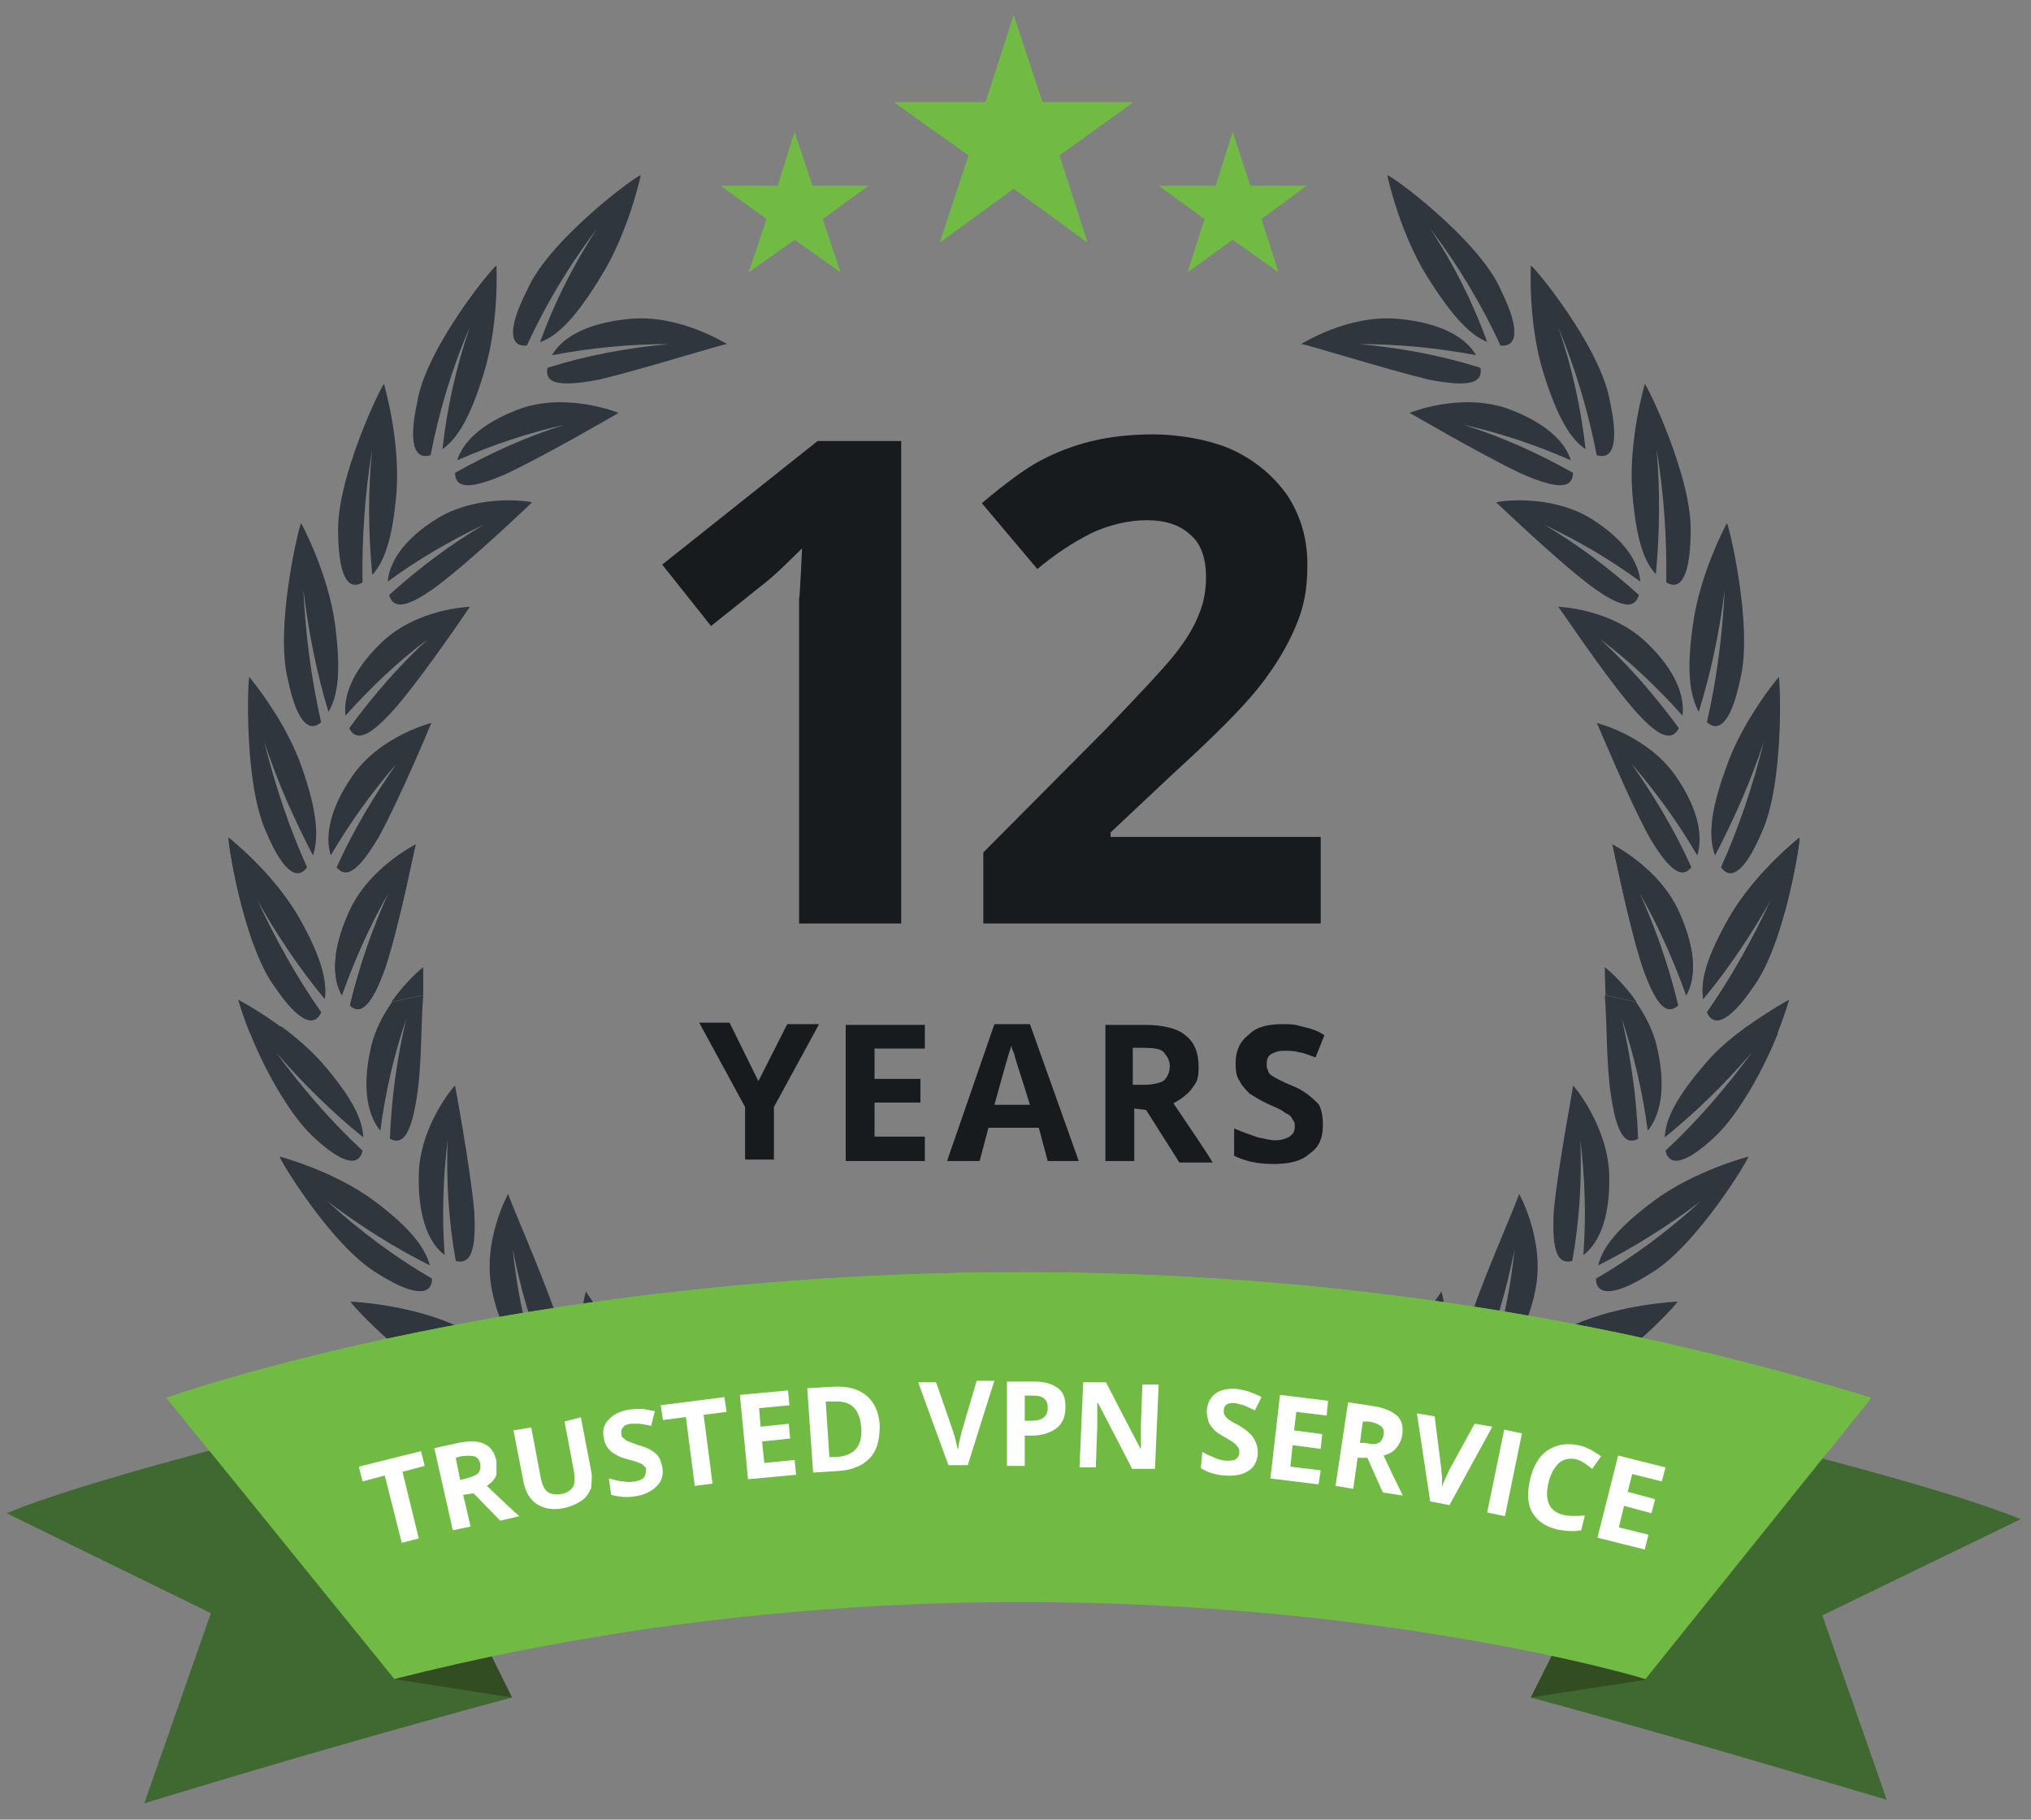 <?xml version="1.0" encoding="UTF-8"?>
<svg id="Layer_1" data-name="Layer 1" xmlns="http://www.w3.org/2000/svg" version="1.1" viewBox="0 0 274.5 245.9">
  <rect x="0" y="0" width="274.5" height="245.9" fill="#808080" stroke="none"/>
  <defs>
    <style>
      .cls-1 {
        fill: #334d23;
      }

      .cls-1, .cls-2, .cls-3, .cls-4, .cls-5, .cls-6 {
        stroke-width: 0px;
      }

      .cls-2 {
        fill: #406932;
      }

      .cls-3 {
        fill: #181b1e;
      }

      .cls-4 {
        fill: #30363d;
      }

      .cls-5 {
        fill: #fff;
      }

      .cls-6 {
        fill: #71bb44;
      }
    </style>
  </defs>
  <g>
    <g>
      <g>
        <path class="cls-4" d="M140.9,205.7c6.7-2.4,12.5-5.4,17.4-8.7-4.3,3.5-9.4,6.7-15.4,9.5,3,.7,7.7.2,13.5-3.4,6.6-4.2,8.2-11.4,8.2-11.3.2.2-11.3,5-18.5,8.2-6.3,2.9-7.3,4.5-5.2,5.7Z"/>
        <path class="cls-4" d="M164.2,203c5.1-3.7,9.4-7.7,12.9-12-2.9,4.3-6.6,8.4-10.9,12.3,2.8.1,6.7-1.3,10.8-6,4.7-5.4,4.4-12.7,4.4-12.7.2.1-8.8,7.1-14.3,11.7-4.6,4.2-5.1,5.9-2.9,6.7Z"/>
        <path class="cls-4" d="M183.8,195.7c3.6-4.6,6.5-9.4,8.7-14.2-1.7,4.8-3.9,9.5-6.9,14.2,2.5-.5,5.7-2.6,8.3-8,3-6.2.9-13.3.9-13.2.2.1-6.5,8.8-10.2,14.3-2.9,4.8-2.8,6.6-.8,6.9Z"/>
        <path class="cls-4" d="M199.9,184.5c2.3-5.2,3.8-10.5,4.8-15.7-.5,5-1.5,10.1-3.1,15.2,2.2-1,4.7-3.7,5.9-9.6,1.4-6.7-2.2-13.1-2.2-13.1.2.1-4.2,9.9-6.3,16-1.6,5.7-1.1,7.4.9,7.2Z"/>
        <path class="cls-4" d="M212.5,170.4c1-5.6,1.3-11,1.1-16.3.6,5,.8,10.2.4,15.5,1.9-1.4,3.6-4.6,3.5-10.6-.1-6.8-4.9-12.4-4.9-12.3.1,0-2,10.6-2.6,17-.3,5.6.6,7.2,2.5,6.7Z"/>
        <path class="cls-4" d="M217.7,147.8c.8,5.6,2,7,3.7,6.1-.2-5.6-1-11.1-2.2-16.2,1.6,4.7,2.8,9.8,3.5,15.1,1.5-1.8,2.6-5.3,1.3-11.1-.5-2.4-1.7-4.6-2.9-6.3-1.4-.3-2.8-.6-4.2-.9.3,3.7.2,9.4.8,13.3Z"/>
        <path class="cls-4" d="M143.1,208.9c6.3,2.5,12.7,4.4,19.3,5.8-7.2-1-14.4-2.7-21.4-5-2.1,1.1-1.5,3.1,6.2,5.4,8.9,3,25.6,1.1,25.4.9,0,0-6.9-4.4-14.9-6.3-7.2-1.6-11.5-1.7-14.6-.8Z"/>
        <path class="cls-4" d="M166.8,205.6c6.1,1.1,12.2,1.7,18.5,1.8-6.7.5-13.4.3-20.1-.6-1.5,1.5-.5,3.3,6.8,4,8.5,1.2,22.9-4,22.7-4.3,0,0-7.3-2.9-15-3.1-6.6,0-10.4.7-12.9,2.2Z"/>
        <path class="cls-4" d="M186.9,197.7c5.7-.1,11.5-.8,17.3-2-6,1.8-12.2,3-18.4,3.5-.9,1.8.4,3.3,7.2,2.5,7.9-.6,20-8.6,19.8-8.8,0,0-7.6-1.3-14.6.1-6.3,1.3-9.5,2.7-11.3,4.7Z"/>
        <path class="cls-4" d="M203.3,185.9c5.3-1.3,10.6-3.1,15.8-5.6-5.3,3-10.8,5.5-16.4,7.3-.4,1.9,1.2,3.1,7.3,1,7.2-2.2,16.9-12.5,16.7-12.7,0,0-7.5.3-13.9,3.1-5.6,2.5-8.3,4.6-9.5,6.9Z"/>
        <path class="cls-4" d="M216,171c4.8-2.4,9.4-5.3,13.9-8.7-4.5,4.1-9.2,7.6-14.2,10.5,0,1.9,1.8,2.8,7.2-.6,6.3-3.6,13.6-15.8,13.4-15.9,0,0-7.3,1.9-12.8,6-4.8,3.6-6.9,6.2-7.5,8.7Z"/>
        <path class="cls-4" d="M230.6,143.6c-4,4.6-5.5,7.6-5.6,10.1,4.1-3.3,8.1-7.2,11.8-11.5-3.6,4.9-7.5,9.4-11.7,13.3.4,1.9,2.3,2.3,6.9-2.1,3.2-3.1,6.6-9.4,8.3-13.8-1.4-.3-2.8-.6-4.2-.9-1.9,1.4-3.9,3-5.5,4.9Z"/>
      </g>
      <g>
        <path class="cls-4" d="M221.5,120.5c2.5,4.3,4.6,9,6.4,14,1.2-2.1,1.5-5.7-.9-11.1-2.7-6.2-9.2-9.3-9.1-9.3s2.1,10.5,4.1,16.6c1.9,5.4,3.4,6.4,4.8,5.1-1.3-5.3-3.1-10.5-5.3-15.3Z"/>
        <path class="cls-4" d="M228.6,117.2c-2.3-5.1-5.1-9.7-8.1-14,3.2,3.7,6.2,7.8,8.9,12.4.7-2.3.4-5.9-2.9-10.7-3.8-5.5-10.7-7.2-10.7-7.2.1,0,4.1,9.9,7.1,15.4,2.9,4.9,4.5,5.6,5.7,4.1Z"/>
        <path class="cls-4" d="M226.9,98.4c-3.3-4.5-6.8-8.5-10.6-12,3.9,2.9,7.6,6.4,11.1,10.3.3-2.4-.7-5.9-4.9-9.9-4.8-4.6-11.9-4.8-11.9-4.8.1,0,5.9,8.8,10,13.6,3.6,4.2,5.4,4.6,6.3,2.8Z"/>
        <path class="cls-4" d="M221.5,80.4c-4.1-3.7-8.4-6.9-12.8-9.5,4.4,2.1,8.8,4.6,13,7.7-.2-2.4-1.9-5.6-6.8-8.6-5.7-3.4-12.8-2.2-12.7-2.1.1,0,7.7,7.4,12.7,11.2,4.3,3.2,6.1,3.2,6.6,1.3Z"/>
        <path class="cls-4" d="M212.6,63.9c-4.8-2.7-9.7-4.9-14.8-6.5,4.9,1.1,9.7,2.7,14.5,4.8-.7-2.3-3.1-5-8.6-7-6.4-2.2-13.2.6-13.2.6.1,0,9.4,5.5,15.1,8.2,5.2,2.3,6.9,1.9,7,0Z"/>
        <path class="cls-4" d="M200.1,49.7c-5.4-1.7-10.9-2.7-16.4-3.2,5.2,0,10.5.5,15.8,1.5-1.2-2.1-4.2-4.3-10.4-4.9-7-.7-13.3,3.5-13.3,3.4.1-.2,11.1,3.3,17.3,4.8,5.7,1.1,7.3.4,7-1.6Z"/>
        <path class="cls-4" d="M230.2,135c3.4-4.1,6.5-8.7,9.3-13.7-2.6,5.6-5.5,10.8-8.8,15.5.8,1.8,2.7,1.8,6.3-3.5,4.3-5.9,6.4-20.1,6.2-20.1,0,0-6,4.7-9.5,10.8-3,5.3-3.9,8.5-3.5,11Z"/>
        <path class="cls-4" d="M231.8,115.6c2.5-4.8,4.8-9.9,6.6-15.4-1.5,6-3.4,11.7-5.8,17,1.1,1.6,3,1.2,5.5-4.7,3.1-6.7,2.5-21,2.3-21,0,0-5,5.9-7.2,12.5-2.1,5.8-2.3,9.2-1.4,11.6Z"/>
        <path class="cls-4" d="M229.6,96.2c1.6-5.2,2.8-10.7,3.5-16.5-.3,6.2-1.1,12.2-2.4,17.9,1.4,1.3,3.2.5,4.5-5.8,1.8-7.2-1.6-21.1-1.8-21.1,0,0-3.7,6.8-4.6,13.8-.9,6.2-.4,9.5.8,11.7Z"/>
        <path class="cls-4" d="M223.8,77.6c.5-5.4.6-11.1.1-16.9,1,6.1,1.4,12.2,1.3,18,1.6,1,3.2,0,3.3-6.6.3-7.5-6-20.3-6.2-20.2,0,0-2.2,7.5-1.7,14.5.5,6.2,1.5,9.4,3.2,11.2Z"/>
        <path class="cls-4" d="M214.3,60.7c-.6-5.4-1.8-11-3.7-16.5,2.4,5.8,4.1,11.6,5.2,17.3,1.8.6,3.2-.8,1.8-7.2-1.2-7.4-10.5-18.6-10.7-18.4,0,0-.4,7.7,1.7,14.5,1.9,6,3.6,8.9,5.7,10.3Z"/>
        <path class="cls-4" d="M201,46.2c-1.9-5.2-4.4-10.3-7.7-15.3,3.9,5.1,7,10.4,9.5,15.8,1.9.2,3-1.5.1-7.4-2.9-6.9-15.2-15.9-15.4-15.6,0,0,1.6,7.6,5.4,13.7,3.4,5.4,5.8,7.9,8.1,8.8Z"/>
        <g>
          <path class="cls-4" d="M217,134.5c1.4.3,2.8.6,4.2.9-2.1-3-4.3-4.7-4.3-4.7,0,0,0,1.5.1,3.8Z"/>
          <path class="cls-4" d="M226.8,135.9c-1.3-5.5-3.1-10.6-5.3-15.4,2.5,4.3,4.6,9,6.4,14,1.2-2.1,1.5-5.7-.9-11.1-2.7-6.2-9.2-9.3-9.1-9.3s2.1,10.5,4.1,16.6c1.9,5.4,3.3,6.5,4.8,5.2Z"/>
          <path class="cls-4" d="M236,138.8c1.4.3,2.8.6,4.2.9,1.1-2.7,1.6-4.6,1.6-4.6,0,0-2.6,1.4-5.8,3.7Z"/>
          <path class="cls-4" d="M230.2,135c3.4-4.1,6.5-8.7,9.3-13.7-2.6,5.6-5.5,10.8-8.8,15.5.8,1.8,2.7,1.8,6.3-3.5,4.3-5.9,6.4-20.1,6.2-20.1,0,0-6,4.7-9.5,10.8-3,5.3-3.9,8.5-3.5,11Z"/>
        </g>
      </g>
    </g>
    <g>
      <g>
        <path class="cls-4" d="M133.2,205.7c-6.7-2.4-12.5-5.4-17.4-8.7,4.3,3.5,9.4,6.7,15.4,9.5-3,.7-7.7.2-13.5-3.4-6.6-4.2-8.2-11.4-8.2-11.3-.2.2,11.3,5,18.5,8.2,6.2,2.9,7.3,4.5,5.2,5.7Z"/>
        <path class="cls-4" d="M109.9,203c-5.1-3.7-9.4-7.7-12.9-12,2.9,4.3,6.6,8.4,10.9,12.3-2.8.1-6.7-1.3-10.8-6-4.7-5.4-4.4-12.7-4.4-12.7-.2.1,8.8,7.1,14.3,11.7,4.6,4.2,5,5.9,2.9,6.7Z"/>
        <path class="cls-4" d="M90.2,195.7c-3.6-4.6-6.5-9.4-8.7-14.2,1.7,4.8,3.9,9.5,6.9,14.2-2.5-.5-5.7-2.6-8.3-8-3-6.2-.9-13.3-.9-13.2-.2.1,6.5,8.8,10.2,14.3,3,4.8,2.9,6.6.8,6.9Z"/>
        <path class="cls-4" d="M74.1,184.5c-2.3-5.2-3.8-10.5-4.8-15.7.5,5,1.5,10.1,3.1,15.2-2.2-1-4.7-3.7-5.9-9.6-1.4-6.7,2.2-13.1,2.2-13.1-.2.1,4.2,9.9,6.3,16,1.7,5.7,1.1,7.4-.9,7.2Z"/>
        <path class="cls-4" d="M61.6,170.4c-1-5.6-1.3-11-1.1-16.3-.6,5-.8,10.2-.4,15.5-1.9-1.4-3.6-4.6-3.5-10.6,0-6.8,4.9-12.4,4.9-12.3,0,0,2,10.6,2.6,17,.3,5.6-.6,7.2-2.5,6.7Z"/>
        <path class="cls-4" d="M56.4,147.8c-.8,5.6-2,7-3.7,6.1.2-5.6,1-11.1,2.2-16.2-1.6,4.7-2.8,9.8-3.5,15.1-1.5-1.8-2.6-5.3-1.3-11.1.5-2.4,1.7-4.6,2.9-6.3,1.4-.3,2.8-.6,4.2-.9-.3,3.7-.2,9.4-.8,13.3Z"/>
        <path class="cls-4" d="M131,208.9c-6.3,2.5-12.7,4.4-19.3,5.8,7.2-1,14.4-2.7,21.4-5,2.1,1.1,1.5,3.1-6.2,5.4-8.9,3-25.6,1.1-25.4.9,0,0,6.9-4.4,14.9-6.3,7.2-1.6,11.5-1.7,14.6-.8Z"/>
        <path class="cls-4" d="M107.2,205.6c-6.1,1.1-12.2,1.7-18.5,1.8,6.7.5,13.4.3,20.1-.6,1.5,1.5.5,3.3-6.8,4-8.5,1.2-22.9-4-22.7-4.3,0,0,7.3-2.9,15-3.1,6.7,0,10.5.7,12.9,2.2Z"/>
        <path class="cls-4" d="M87.2,197.7c-5.7-.1-11.5-.8-17.3-2,6,1.8,12.2,3,18.4,3.5.9,1.8-.4,3.3-7.2,2.5-7.9-.6-20-8.6-19.8-8.8,0,0,7.6-1.3,14.6.1,6.2,1.3,9.4,2.7,11.3,4.7Z"/>
        <path class="cls-4" d="M70.8,185.9c-5.3-1.3-10.6-3.1-15.8-5.6,5.3,3,10.8,5.5,16.4,7.3.4,1.9-1.2,3.1-7.3,1-7.2-2.2-16.9-12.5-16.7-12.7,0,0,7.5.3,13.9,3.1,5.6,2.5,8.3,4.6,9.5,6.9Z"/>
        <path class="cls-4" d="M58.1,171c-4.8-2.4-9.4-5.3-13.9-8.7,4.5,4.1,9.2,7.6,14.2,10.5,0,1.9-1.8,2.8-7.2-.6-6.3-3.6-13.6-15.8-13.4-15.9,0,0,7.3,1.9,12.8,6,4.8,3.6,6.8,6.2,7.5,8.7Z"/>
        <path class="cls-4" d="M43.5,143.6c4,4.6,5.5,7.6,5.6,10.1-4.1-3.3-8.1-7.2-11.8-11.5,3.6,4.9,7.5,9.4,11.7,13.3-.4,1.9-2.3,2.3-6.9-2.1-3.2-3.1-6.6-9.4-8.3-13.8,1.4-.3,2.8-.6,4.2-.9,1.9,1.4,3.8,3,5.5,4.9Z"/>
      </g>
      <g>
        <path class="cls-4" d="M52.6,120.5c-2.5,4.3-4.6,9-6.4,14-1.2-2.1-1.5-5.7.9-11.1,2.7-6.2,9.2-9.3,9.1-9.3s-2.1,10.5-4.1,16.6c-1.9,5.4-3.4,6.4-4.8,5.1,1.3-5.3,3.1-10.5,5.3-15.3Z"/>
        <path class="cls-4" d="M45.5,117.2c2.3-5.1,5.1-9.7,8.1-14-3.2,3.7-6.2,7.8-8.9,12.4-.7-2.3-.4-5.9,2.9-10.7,3.8-5.5,10.7-7.2,10.7-7.2,0,0-4.1,9.9-7.1,15.4-2.9,4.9-4.5,5.6-5.7,4.1Z"/>
        <path class="cls-4" d="M47.2,98.4c3.3-4.5,6.8-8.5,10.6-12-3.9,2.9-7.6,6.4-11.1,10.3-.3-2.4.7-5.9,4.9-9.9,4.8-4.6,11.9-4.8,11.9-4.8,0,0-5.9,8.8-10,13.6-3.7,4.2-5.4,4.6-6.3,2.8Z"/>
        <path class="cls-4" d="M52.6,80.4c4.1-3.7,8.4-6.9,12.8-9.5-4.4,2.1-8.8,4.6-13,7.7.2-2.4,1.9-5.6,6.8-8.6,5.7-3.4,12.8-2.2,12.7-2.1,0,0-7.7,7.4-12.7,11.2-4.3,3.2-6.1,3.2-6.6,1.3Z"/>
        <path class="cls-4" d="M61.5,63.9c4.8-2.7,9.7-4.9,14.8-6.5-4.9,1.1-9.7,2.7-14.5,4.8.7-2.3,3.1-5,8.6-7,6.4-2.2,13.2.6,13.2.6,0,0-9.4,5.5-15.1,8.2-5.2,2.3-6.9,1.9-7,0Z"/>
        <path class="cls-4" d="M74,49.7c5.4-1.7,10.9-2.7,16.4-3.2-5.2,0-10.5.5-15.8,1.5,1.2-2.1,4.2-4.3,10.4-4.9,7-.7,13.3,3.5,13.3,3.4,0-.2-11.1,3.3-17.3,4.8-5.8,1.1-7.4.4-7-1.6Z"/>
        <path class="cls-4" d="M43.9,135c-3.4-4.1-6.5-8.7-9.3-13.7,2.6,5.6,5.5,10.8,8.8,15.5-.8,1.8-2.7,1.8-6.3-3.5-4.3-5.9-6.4-20.1-6.2-20.1,0,0,6,4.7,9.5,10.8,3,5.3,3.8,8.5,3.5,11Z"/>
        <path class="cls-4" d="M42.3,115.6c-2.5-4.8-4.8-9.9-6.6-15.4,1.5,6,3.4,11.7,5.8,17-1.1,1.6-3,1.2-5.5-4.7-3.1-6.7-2.5-21-2.3-21,0,0,5,5.9,7.2,12.5,2,5.8,2.2,9.2,1.4,11.6Z"/>
        <path class="cls-4" d="M44.4,96.2c-1.6-5.2-2.7-10.8-3.4-16.5.3,6.2,1.1,12.2,2.4,17.9-1.4,1.3-3.2.5-4.5-5.8-1.8-7.2,1.6-21.1,1.8-21.1,0,0,3.7,6.8,4.6,13.8.8,6.2.4,9.5-.9,11.7Z"/>
        <path class="cls-4" d="M50.3,77.6c-.5-5.4-.6-11.1,0-16.9-1,6.1-1.4,12.2-1.3,18-1.6,1-3.2,0-3.3-6.6-.3-7.5,6-20.3,6.2-20.2,0,0,2.2,7.5,1.7,14.5-.5,6.2-1.6,9.4-3.2,11.2Z"/>
        <path class="cls-4" d="M59.8,60.7c.6-5.4,1.8-11,3.7-16.5-2.5,5.8-4.2,11.6-5.3,17.3-1.8.6-3.2-.8-1.8-7.2,1.2-7.4,10.5-18.6,10.7-18.4,0,0,.4,7.7-1.7,14.5-1.8,6-3.6,8.9-5.6,10.3Z"/>
        <path class="cls-4" d="M73,46.2c1.9-5.2,4.4-10.3,7.7-15.3-3.9,5.1-7,10.4-9.5,15.8-1.9.2-3-1.5,0-7.4,2.9-6.9,15.2-15.9,15.4-15.6,0,0-1.6,7.6-5.4,13.7-3.3,5.4-5.7,7.9-8.1,8.8Z"/>
        <g>
          <path class="cls-4" d="M57.1,134.5c-1.4.3-2.8.6-4.2.9,2.1-3,4.3-4.7,4.3-4.7,0,0,0,1.5,0,3.8Z"/>
          <path class="cls-4" d="M47.3,135.9c1.3-5.5,3.1-10.6,5.3-15.4-2.5,4.3-4.6,9-6.4,14-1.2-2.1-1.5-5.7.9-11.1,2.7-6.2,9.2-9.3,9.1-9.3s-2.1,10.5-4.1,16.6c-1.9,5.4-3.4,6.5-4.8,5.2Z"/>
          <path class="cls-4" d="M38,138.8c-1.4.3-2.8.6-4.2.9-1.1-2.7-1.6-4.6-1.6-4.6,0,0,2.7,1.4,5.8,3.7Z"/>
          <path class="cls-4" d="M43.9,135c-3.4-4.1-6.5-8.7-9.3-13.7,2.6,5.6,5.5,10.8,8.8,15.5-.8,1.8-2.7,1.8-6.3-3.5-4.3-5.9-6.4-20.1-6.2-20.1,0,0,6,4.7,9.5,10.8,3,5.3,3.8,8.5,3.5,11Z"/>
        </g>
      </g>
    </g>
  </g>
  <g>
    <polygon class="cls-6" points="127 32.8 137 25.5 147 32.8 143.2 21 153.2 13.8 140.9 13.8 137 2 133.2 13.8 120.8 13.8 130.9 21 127 32.8"/>
    <polygon class="cls-6" points="101.2 36.8 107.4 32.4 113.6 36.8 111.2 29.6 117.4 25.1 109.8 25.1 107.4 17.8 105.1 25.1 97.4 25.1 103.6 29.6 101.2 36.8"/>
    <polygon class="cls-6" points="160.5 36.8 166.6 32.4 172.8 36.8 170.5 29.6 176.6 25.1 169 25.1 166.6 17.8 164.3 25.1 156.6 25.1 162.8 29.6 160.5 36.8"/>
  </g>
  <g>
    <g>
      <path class="cls-2" d="M206.9,229.4l18.8-37.2,11.3,2.5s26.3,6.5,36.1,10.6l-26.8,13,8.7,24.9c0,.1-22-6.7-48.1-13.8Z"/>
      <polygon class="cls-1" points="222.4 227 206.9 229.4 210 223.2 215.7 224.5 222.4 227"/>
    </g>
    <g>
      <path class="cls-2" d="M69.2,229.4l-19.4-38.4-11.7,2.5s-27.1,6.7-37.2,11l27.6,13.5-9,25.7c.1,0,22.8-7.1,49.7-14.3Z"/>
      <polygon class="cls-1" points="53.2 226.9 69.2 229.4 66 222.9 60.2 224.3 53.2 226.9"/>
    </g>
    <path class="cls-6" d="M22.5,188.9s106.3-38.2,230.4,0l-30.5,38s-76.8-23.4-169.1,0l-30.8-38Z"/>
    <path class="cls-6" d="M247,196.3l5.9-7.4c-124.1-38.2-230.4,0-230.4,0l5.9,7.3c23.4-7.1,114.1-30.2,218.6,0Z"/>
  </g>
  <g>
    <path class="cls-5" d="M56.6,207.9l-2.3.6-2.3-9.1-3,.8-.5-2,8.4-2.1.5,2-3,.8,2.2,9Z"/>
    <path class="cls-5" d="M62.6,202l1,4.3-2.4.5-2.5-11.1,3.2-.7c1.5-.3,2.7-.3,3.5.1.9.4,1.4,1.1,1.7,2.3,0,.7,0,1.3,0,1.9-.2.6-.7,1.1-1.3,1.5,2.2,2.1,3.7,3.5,4.4,4.1l-2.6.6-3.6-3.7-1.3.2ZM62.2,200l.8-.2c.7-.2,1.3-.4,1.6-.7s.4-.8.3-1.3-.4-.9-.8-1-1-.1-1.8,0l-.7.2.6,3Z"/>
    <path class="cls-5" d="M78.5,191.5l1.4,7.3c.2.8,0,1.6,0,2.3-.3.7-.7,1.3-1.3,1.7s-1.4.8-2.4,1c-1.4.3-2.6.1-3.6-.5-.9-.6-1.5-1.5-1.8-2.8l-1.4-7.2,2.4-.4,1.3,6.9c.2.9.5,1.5.9,1.8s1,.4,1.8.3c.8-.1,1.3-.5,1.6-.9s.3-1.1.2-2l-1.3-6.9,2.3-.6Z"/>
    <path class="cls-5" d="M89.5,198.2c.2,1,0,1.9-.7,2.6s-1.6,1.2-2.9,1.4c-1.2.2-2.3.1-3.3-.2l-.3-2.2c.8.2,1.5.4,2,.4.5.1,1,.1,1.5,0s.9-.2,1.2-.5c.2-.2.3-.6.3-1s0-.4-.3-.6c0-.2-.4-.3-.6-.4s-.8-.3-1.6-.5c-.7-.2-1.3-.4-1.7-.7-.4-.2-.7-.5-1-.9s-.4-.8-.5-1.3c-.2-1,0-1.8.7-2.5s1.5-1.1,2.7-1.3c.6-.1,1.2-.1,1.7-.1s1.1.2,1.8.3l-.5,2c-.6-.2-1.2-.2-1.6-.3h-1.2c-.5.1-.8.2-1,.5-.2.2-.3.5-.2.9,0,.2,0,.4.2.5s.3.3.5.4.8.3,1.6.6c1.1.3,1.9.7,2.4,1.2s.6.9.8,1.7Z"/>
    <path class="cls-5" d="M96.3,200.5l-2.4.3-1.2-9.3-3.1.4-.3-2,8.6-1.1.3,2-3.1.4,1.2,9.3Z"/>
    <path class="cls-5" d="M107.6,199.3l-6.5.6-1.1-11.4,6.5-.6.2,2-4.1.4.2,2.5,3.8-.4.2,2-3.8.4.3,2.9,4.1-.4.2,2Z"/>
    <path class="cls-5" d="M118.9,192.6c0,1.9-.3,3.3-1.3,4.4-1,1.1-2.5,1.7-4.5,1.8l-3.2.2-.8-11.4,3.6-.2c1.9-.1,3.3.3,4.4,1.2s1.7,2.3,1.8,4ZM116.4,192.9c-.2-2.4-1.3-3.6-3.5-3.5h-1.3c0,.1.5,7.5.5,7.5h1c2.4-.2,3.5-1.5,3.3-4Z"/>
    <path class="cls-5" d="M132,186.6h2.4c0-.1-3.6,11.4-3.6,11.4h-2.6c0,.1-4.1-11.2-4.1-11.2h2.4c0-.1,2.3,6.6,2.3,6.6.1.4.3.9.4,1.4.1.5.2.9.3,1.1,0-.5.2-1.3.5-2.5l2-6.8Z"/>
    <path class="cls-5" d="M144,190.2c0,1.2-.4,2.2-1.2,2.8s-1.9,1-3.3,1h-1v4.1h-2.4v-11.4h3.7c1.4,0,2.4.3,3.2.9s1,1.4,1,2.6ZM138.5,192h.8c.7,0,1.3-.1,1.7-.4.4-.3.6-.7.6-1.3s-.1-1-.5-1.3c-.3-.3-.8-.4-1.5-.4h-1.1v3.4Z"/>
    <path class="cls-5" d="M156.1,198.5h-3.1c0-.1-4.6-8.9-4.6-8.9h-.1v3.3l-.2,5.4h-2.2c0-.1.5-11.5.5-11.5h3.1c0,.1,4.6,8.9,4.6,8.9h.1v-3.2l.2-5.4h2.2c0,.1-.5,11.4-.5,11.4Z"/>
    <path class="cls-5" d="M170,196.5c-.1,1-.5,1.8-1.3,2.3s-1.8.7-3.2.6c-1.2-.1-2.3-.4-3.2-1l.2-2.2c.7.4,1.4.7,1.9.9s1,.3,1.4.3.9,0,1.2-.2.5-.5.5-.9,0-.4-.1-.6c-.1-.2-.3-.4-.5-.6-.2-.2-.7-.5-1.4-.9s-1.2-.7-1.5-1.1c-.3-.3-.6-.7-.7-1.1s-.2-.9-.2-1.4c.1-1,.5-1.8,1.2-2.3s1.7-.7,2.9-.6c.6.1,1.1.2,1.7.4.5.2,1.1.4,1.6.7l-.9,1.8c-.6-.3-1.1-.5-1.5-.7-.4-.1-.8-.2-1.2-.3-.5,0-.8,0-1.1.2s-.4.5-.4.8,0,.4.1.6c.1.2.2.3.4.5s.7.5,1.5.9c1,.6,1.7,1.2,2,1.7.5.8.6,1.4.6,2.2Z"/>
    <path class="cls-5" d="M178.2,200.6l-6.5-.8,1.3-11.3,6.5.8-.2,2-4.1-.5-.3,2.5,3.8.5-.2,2-3.8-.5-.3,2.9,4.1.5-.3,1.9Z"/>
    <path class="cls-5" d="M183.5,196.9l-.6,4.3-2.4-.4,1.7-11.3,3.3.5c1.5.2,2.6.7,3.3,1.3s.9,1.6.7,2.7c-.1.7-.4,1.2-.8,1.7s-1,.8-1.7,1c1.3,2.8,2.2,4.6,2.6,5.4l-2.7-.4-2.1-4.7h-1.3ZM183.8,195h.8c.8.2,1.3.2,1.7,0,.4-.2.6-.6.7-1.1.1-.5,0-.9-.4-1.2s-.9-.5-1.7-.6h-.7c0-.1-.4,2.9-.4,2.9Z"/>
    <path class="cls-5" d="M199.3,192.4l2.4.4-5.8,10.6-2.6-.5-1.8-11.9,2.4.4.9,7.1c0,.4.1.9.1,1.4v1.1c.1-.5.5-1.3,1-2.4l3.4-6.2Z"/>
    <path class="cls-5" d="M201,204.4l2.3-11.2,2.4.5-2.3,11.2-2.4-.5Z"/>
    <path class="cls-5" d="M213,197.2c-.9-.2-1.7,0-2.3.5-.6.6-1.1,1.4-1.4,2.6-.6,2.5.1,3.9,1.9,4.4.8.2,1.8.2,3,.1l-.5,2c-1,.2-2.1.1-3.2-.1-1.6-.4-2.7-1.1-3.4-2.3s-.7-2.7-.3-4.5c.3-1.2.7-2.1,1.3-2.9s1.4-1.3,2.3-1.6c.9-.3,1.9-.3,2.9-.1,1.1.2,2.1.8,3.1,1.5l-1.2,1.7c-.4-.3-.8-.6-1.1-.8s-.7-.4-1.1-.5Z"/>
    <path class="cls-5" d="M222.3,209.4l-6.4-1.6,2.8-11.1,6.4,1.6-.5,1.9-4-1-.6,2.4,3.7,1-.5,1.9-3.7-1-.7,2.9,4,1-.5,2Z"/>
  </g>
  <g>
    <path class="cls-3" d="M102.5,146.1l3.9-7.7h4.3l-6.1,11.2v7.1h-3.9v-7.1l-6.2-11.4h4.1l3.9,7.9Z"/>
    <path class="cls-3" d="M125,156.9h-10.7v-18.4h10.7v3.2h-6.8v4.1h6.2v3.2h-6.2v4.6h6.8v3.3Z"/>
    <path class="cls-3" d="M141.6,156.9l-1.2-4.5h-6.8l-1.2,4.5h-4.4l6.4-18.5h4.8l6.6,18.5h-4.2ZM139.2,149.3c-1.2-3.9-2-6.2-2.1-6.8-.2-.5-.4-.9-.4-1.2-.4,1.1-1.1,3.7-2.3,8h4.8Z"/>
    <path class="cls-3" d="M153.3,149.8v7.1h-3.9v-18.4h5.3c2.5,0,4.5.5,5.5,1.4,1.2.9,1.8,2.3,1.8,4.3s-.4,2.1-.9,2.9c-.5.7-1.4,1.4-2.5,2,2.9,4.3,4.6,6.8,5.3,8h-4.5l-4.5-7.1-1.6-.2h0ZM153.3,146.6h1.2c1.2,0,2.1-.2,2.7-.5.5-.4.9-1.1.9-2s-.4-1.4-.9-2c-.5-.4-1.4-.5-2.9-.5h-1.2v5h.2Z"/>
    <path class="cls-3" d="M178.8,152c0,1.8-.5,3-1.8,3.9-1.2,1.1-2.9,1.4-5,1.4s-3.7-.4-5.2-1.1v-3.7c1.2.5,2.3.9,3.2,1.2.9.2,1.8.4,2.3.4.9,0,1.4-.2,2-.5.5-.4.7-.7.7-1.4s-.2-.7-.4-1.1-.5-.5-.9-.7c-.4-.4-1.2-.7-2.3-1.2s-2-1.1-2.5-1.4c-.5-.5-1.1-1.1-1.4-1.8-.4-.5-.5-1.4-.5-2.3,0-1.6.5-2.9,1.8-3.9,1.1-1.1,2.7-1.4,4.6-1.4s2,.2,2.9.4,1.8.5,2.7,1.1l-1.2,3c-1.1-.4-1.8-.7-2.3-.7-.5-.2-1.2-.2-2-.2s-1.2.2-1.8.5c-.4.4-.5.7-.5,1.4s.2.5.2.9c.2.4.4.5.7.7.4.2,1.2.7,2.5,1.2,1.8.7,2.9,1.8,3.6,2.5.3.4.6,1.5.6,2.8Z"/>
    <g>
      <path class="cls-3" d="M121.8,124.8h-13.8v-43.9c.1,0,.4-6.8.4-6.8-2.3,2.3-3.9,3.8-4.8,4.5l-7.5,6-6.6-8.3,21-16.7h11.3v65.2Z"/>
      <path class="cls-3" d="M178.5,124.8h-45.6v-9.6l16.4-16.5c4.8-5,8-8.4,9.5-10.3,1.5-1.9,2.6-3.7,3.2-5.3.7-1.6,1-3.3,1-5.1,0-2.6-.7-4.6-2.2-5.8-1.4-1.3-3.4-1.9-5.8-1.9s-5,.6-7.4,1.7c-2.4,1.2-4.9,2.8-7.4,4.9l-7.5-8.9c3.2-2.7,5.9-4.7,8-5.8,2.1-1.1,4.4-2,6.9-2.6,2.5-.6,5.3-.9,8.4-.9s7.7.7,10.8,2.2c3.1,1.5,5.5,3.6,7.3,6.2,1.7,2.7,2.6,5.7,2.6,9.2s-.5,5.8-1.6,8.4c-1.1,2.6-2.7,5.3-4.9,8.1-2.2,2.8-6.1,6.7-11.7,11.8l-8.4,7.9v.6h28.4v11.6Z"/>
    </g>
  </g>
</svg>
